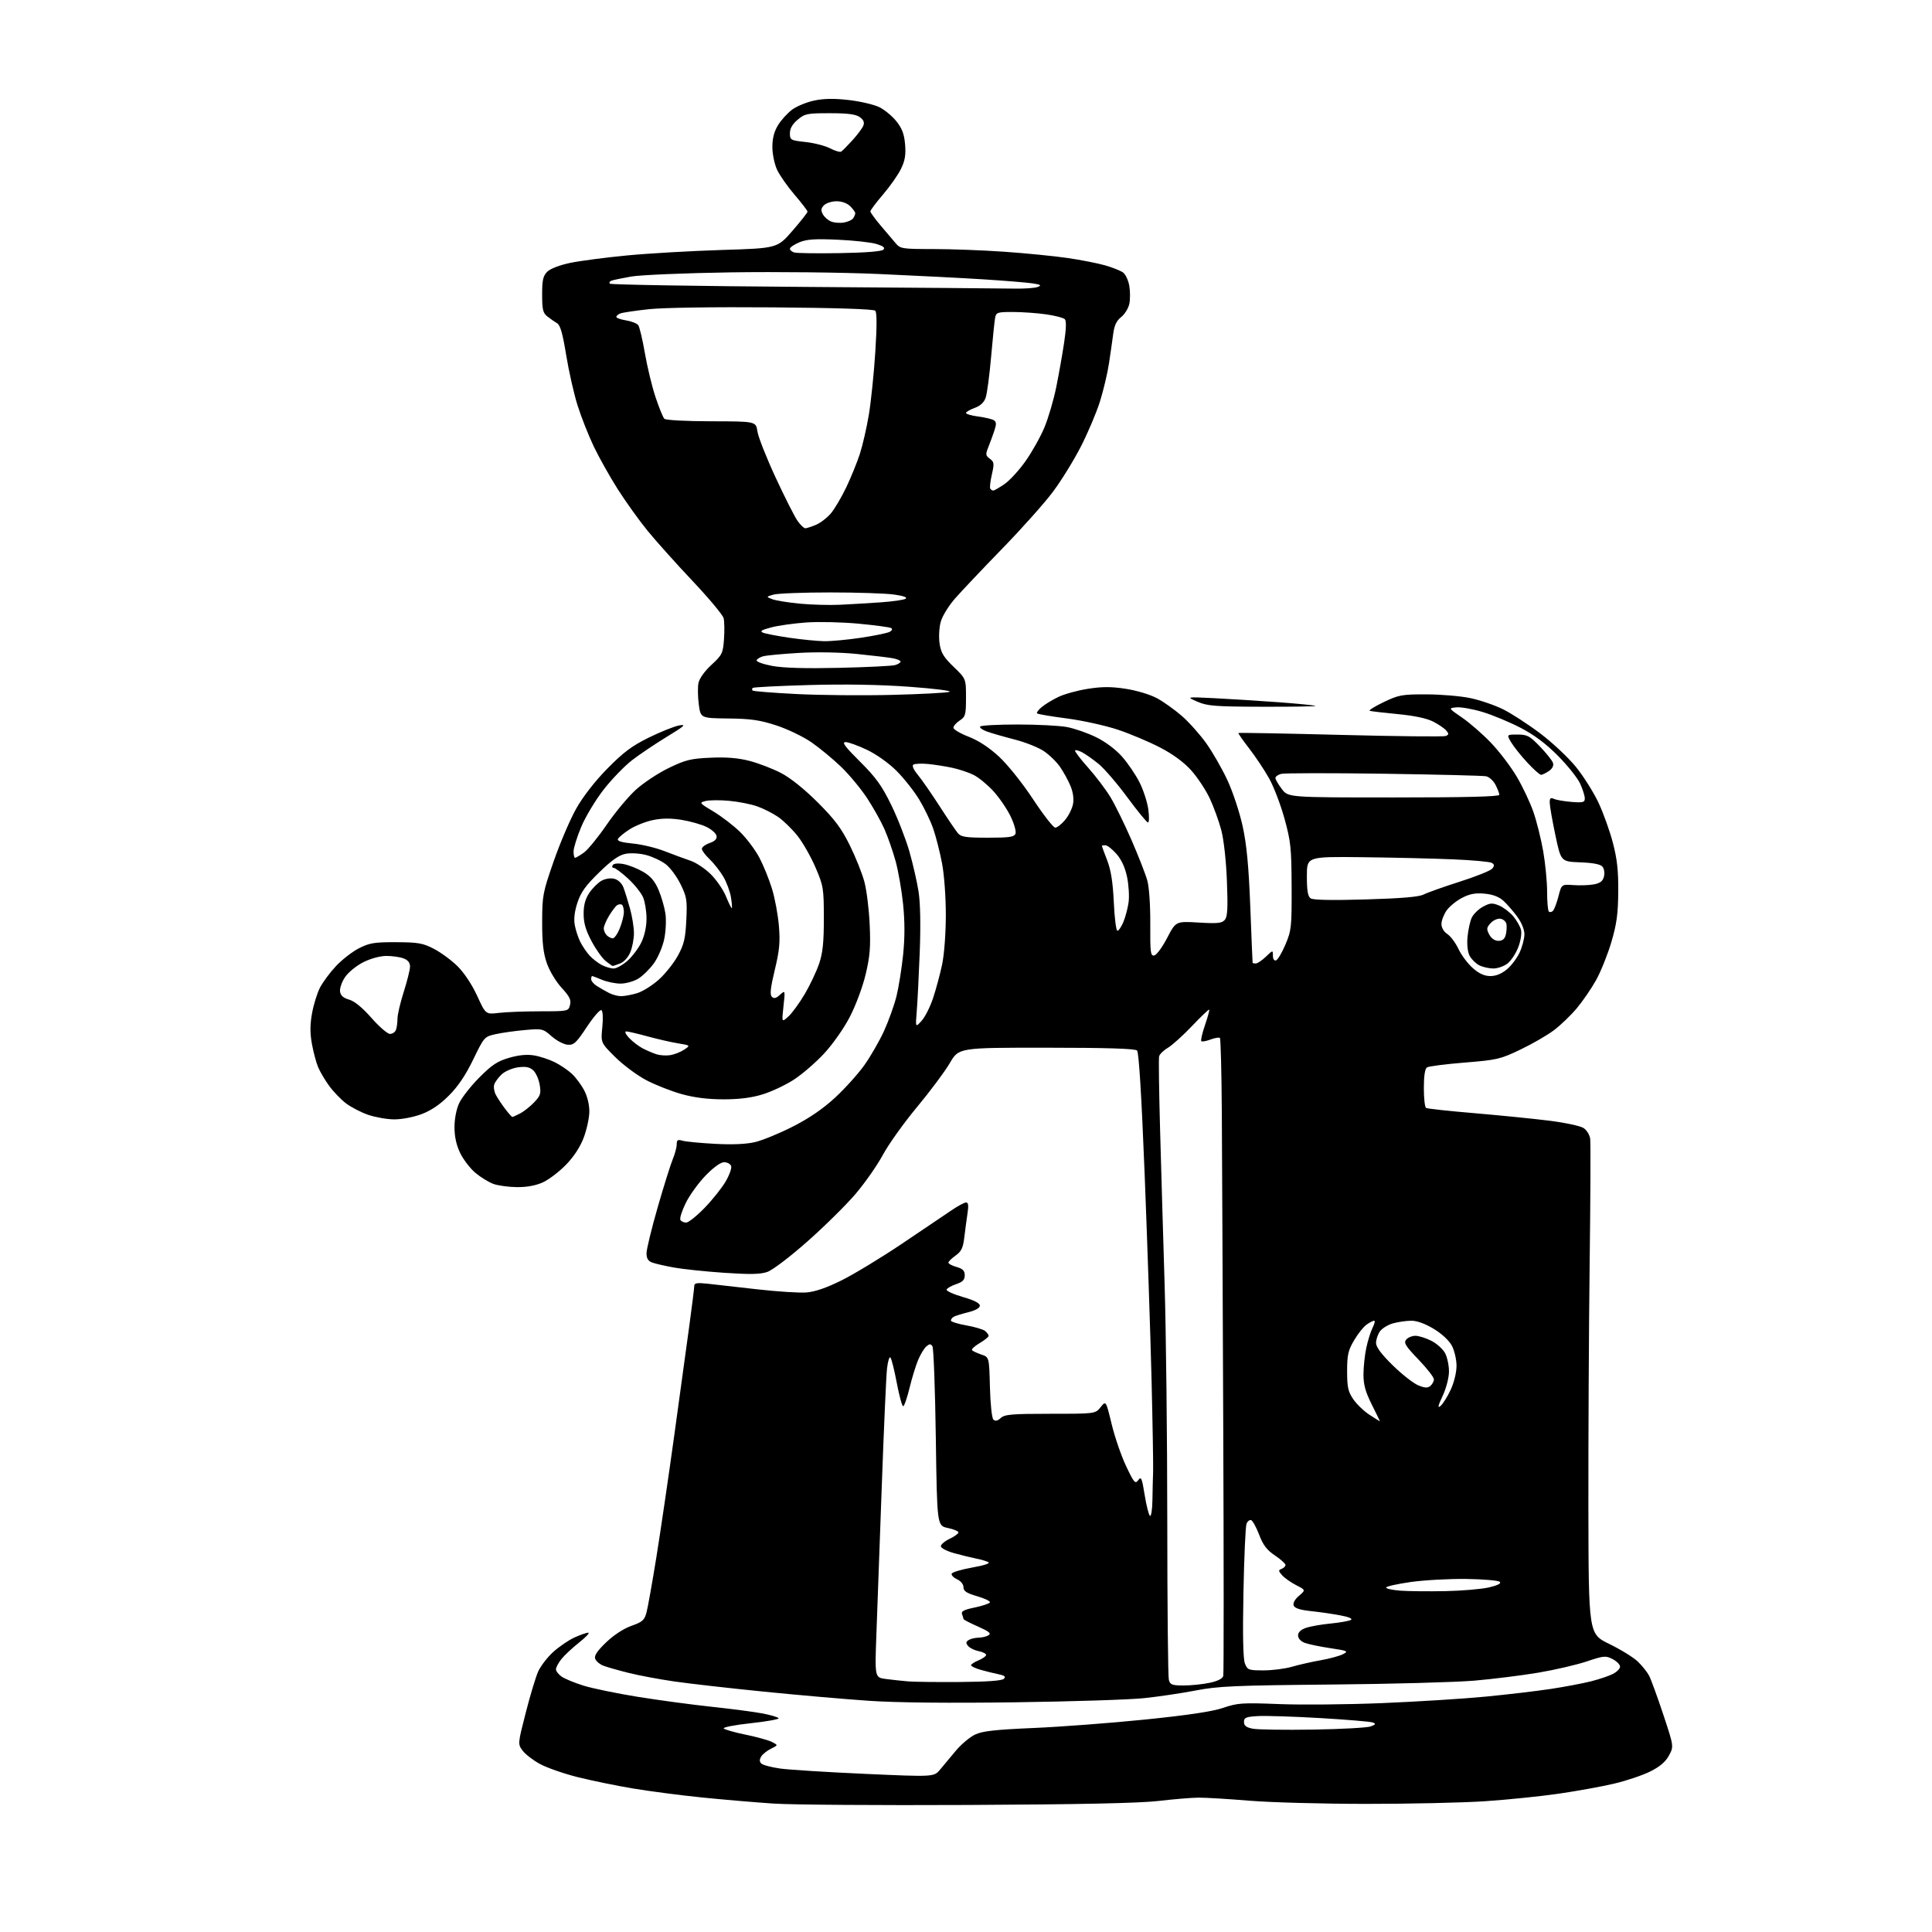 <?xml version="1.0" encoding="UTF-8" standalone="no"?>
<svg 
  version="1.1" 
  xmlns="http://www.w3.org/2000/svg" 
  xmlns:xlink="http://www.w3.org/1999/xlink" 
  xmlns:svg="http://www.w3.org/2000/svg"
  xmlns:rdf="http://www.w3.org/1999/02/22-rdf-syntax-ns#"
  xmlns:cc="http://creativecommons.org/ns#"
  xmlns:dc="http://purl.org/dc/elements/1.1/"
  viewBox="0 0 768 768"
  width="768"
  height="768"
>
<style>svg {background-color: white; }</style>"
<path stroke="none" fill="black" fill-rule="evenodd" d="M385.00,717.50C349.52,717.68 314.65,717.43 307.50,716.95C300.35,716.48 287.52,715.38 279.00,714.52C270.48,713.65 258.10,712.04 251.50,710.93C244.90,709.82 235.03,707.79 229.56,706.42C224.09,705.05 217.38,702.70 214.64,701.21C211.90,699.72 208.79,697.32 207.73,695.88C205.82,693.28 205.82,693.22 208.98,680.88C210.72,674.07 212.94,666.70 213.91,664.50C214.89,662.30 217.60,658.77 219.95,656.65C222.30,654.53 226.09,651.96 228.36,650.92C230.64,649.89 233.10,649.03 233.84,649.02C234.58,649.01 232.95,650.76 230.23,652.91C227.51,655.06 224.32,658.05 223.14,659.54C221.96,661.04 221.00,662.86 221.00,663.58C221.00,664.30 222.01,665.60 223.25,666.47C224.49,667.35 228.43,668.97 232.00,670.08C235.57,671.18 245.25,673.18 253.50,674.51C261.75,675.84 275.02,677.63 283.00,678.48C290.98,679.33 300.10,680.54 303.27,681.15C306.45,681.77 309.26,682.61 309.51,683.02C309.76,683.43 304.77,684.32 298.41,685.01C292.06,685.69 287.24,686.64 287.70,687.10C288.17,687.57 292.14,688.69 296.53,689.59C300.91,690.49 305.59,691.79 306.92,692.48C309.33,693.73 309.33,693.73 306.51,695.12C304.96,695.88 303.20,697.28 302.61,698.22C301.85,699.45 301.86,700.26 302.63,701.03C303.22,701.62 306.59,702.52 310.11,703.02C313.62,703.51 328.83,704.47 343.90,705.14C371.29,706.36 371.29,706.36 373.71,703.43C375.04,701.82 377.87,698.43 379.99,695.90C382.12,693.37 385.54,690.50 387.60,689.52C390.54,688.12 395.52,687.57 410.92,686.90C421.69,686.44 441.64,684.93 455.26,683.54C472.32,681.80 481.96,680.35 486.26,678.89C491.98,676.94 493.83,676.82 508.50,677.40C517.30,677.75 535.75,677.58 549.50,677.01C563.25,676.44 581.70,675.29 590.50,674.44C599.30,673.59 611.00,672.21 616.50,671.37C622.00,670.54 629.18,669.17 632.46,668.35C635.73,667.52 639.67,666.19 641.21,665.39C642.74,664.60 644.00,663.30 644.00,662.50C644.00,661.70 642.67,660.36 641.04,659.52C638.29,658.10 637.56,658.16 630.78,660.44C626.77,661.78 618.09,663.80 611.50,664.91C604.90,666.02 593.42,667.45 586.00,668.09C578.58,668.72 552.92,669.42 529.00,669.63C490.98,669.98 484.22,670.27 475.33,671.99C469.74,673.07 460.52,674.44 454.83,675.04C449.15,675.64 426.05,676.39 403.50,676.69C377.15,677.05 356.42,676.84 345.50,676.10C336.15,675.47 317.25,673.82 303.50,672.44C289.75,671.06 273.77,669.24 268.00,668.40C262.23,667.57 254.12,666.05 250.00,665.03C245.88,664.00 241.32,662.71 239.89,662.16C238.45,661.61 236.97,660.37 236.61,659.42C236.13,658.17 237.32,656.36 240.90,652.91C243.93,649.99 247.83,647.43 250.95,646.32C255.37,644.76 256.18,644.04 256.99,641.01C257.51,639.08 259.28,629.17 260.92,619.00C262.56,608.83 265.76,587.00 268.04,570.50C270.31,554.00 273.03,534.20 274.08,526.50C275.13,518.80 275.99,511.87 275.99,511.11C276.00,510.03 277.16,509.85 281.25,510.29C284.14,510.61 293.02,511.61 301.00,512.52C308.98,513.43 317.80,513.99 320.60,513.77C324.04,513.49 328.62,511.91 334.60,508.93C339.50,506.49 350.25,499.97 358.50,494.43C366.75,488.89 375.59,482.93 378.15,481.18C380.70,479.43 383.35,478.00 384.03,478.00C384.92,478.00 385.08,479.19 384.61,482.25C384.26,484.59 383.68,488.88 383.34,491.78C382.83,496.08 382.18,497.45 379.86,499.10C378.29,500.22 377.00,501.49 377.00,501.92C377.00,502.36 378.46,503.13 380.25,503.64C382.74,504.36 383.50,505.13 383.50,506.95C383.50,508.76 382.69,509.59 380.06,510.48C378.17,511.12 376.47,512.08 376.29,512.63C376.11,513.17 379.01,514.49 382.73,515.57C387.20,516.85 389.50,518.02 389.50,519.01C389.50,519.95 387.78,520.92 384.80,521.66C382.21,522.30 379.63,523.11 379.05,523.47C378.47,523.83 378.00,524.49 378.00,524.95C378.00,525.41 380.75,526.27 384.11,526.86C387.47,527.45 390.85,528.46 391.61,529.09C392.37,529.73 393.00,530.60 393.00,531.02C393.00,531.45 391.37,532.77 389.37,533.94C387.38,535.12 386.05,536.38 386.42,536.76C386.79,537.13 388.47,537.90 390.15,538.47C393.21,539.50 393.21,539.50 393.51,551.35C393.68,558.05 394.27,563.67 394.88,564.28C395.64,565.04 396.49,564.87 397.81,563.68C399.39,562.24 402.21,562.00 417.54,562.00C435.42,562.00 435.42,562.00 437.53,559.36C439.63,556.73 439.63,556.73 441.90,566.11C443.15,571.28 445.74,578.80 447.66,582.84C450.80,589.46 451.28,590.00 452.47,588.38C453.63,586.79 453.94,587.51 455.03,594.31C455.72,598.57 456.67,602.30 457.14,602.59C457.61,602.88 458.05,600.05 458.11,596.31C458.16,592.56 458.29,587.48 458.38,585.00C458.47,582.52 458.19,565.88 457.75,548.00C457.30,530.12 456.08,493.72 455.03,467.10C453.78,435.57 452.72,418.32 452.00,417.60C451.24,416.84 440.11,416.49 416.02,416.48C381.14,416.46 381.14,416.46 377.57,422.58C375.60,425.95 369.73,433.82 364.53,440.07C359.32,446.33 353.23,454.86 350.98,459.03C348.74,463.20 343.84,470.21 340.11,474.59C336.37,478.98 327.77,487.47 321.00,493.46C314.05,499.61 307.10,504.89 305.02,505.61C302.22,506.57 298.14,506.65 287.92,505.96C280.54,505.46 271.57,504.52 268.00,503.88C264.43,503.24 260.49,502.34 259.25,501.88C257.64,501.29 257.00,500.24 257.00,498.20C257.00,496.63 259.00,488.40 261.44,479.92C263.88,471.44 266.58,462.83 267.44,460.78C268.30,458.74 269.00,456.10 269.00,454.92C269.00,453.15 269.41,452.89 271.25,453.44C272.49,453.81 278.27,454.37 284.10,454.69C291.09,455.07 296.55,454.84 300.10,454.01C303.07,453.32 309.87,450.53 315.20,447.81C321.75,444.47 327.21,440.73 332.00,436.29C335.90,432.68 341.11,426.90 343.57,423.45C346.03,420.00 349.56,413.88 351.41,409.84C353.25,405.80 355.48,399.57 356.37,396.00C357.25,392.43 358.43,385.02 359.00,379.55C359.70,372.72 359.70,366.42 359.00,359.47C358.43,353.90 357.08,346.14 355.99,342.22C354.91,338.31 352.92,332.62 351.58,329.59C350.24,326.55 347.14,321.01 344.69,317.28C342.24,313.55 337.60,307.96 334.37,304.84C331.14,301.73 325.83,297.34 322.56,295.08C319.29,292.82 312.99,289.79 308.56,288.35C302.02,286.22 298.42,285.70 289.50,285.61C278.50,285.48 278.50,285.48 277.78,279.99C277.38,276.97 277.32,273.15 277.65,271.50C278.01,269.71 280.09,266.80 282.81,264.29C287.08,260.35 287.39,259.70 287.80,254.08C288.04,250.78 287.97,247.02 287.65,245.73C287.33,244.45 281.75,237.77 275.25,230.89C268.76,224.02 260.72,215.04 257.38,210.94C254.05,206.85 248.74,199.45 245.59,194.50C242.45,189.55 238.15,181.90 236.04,177.50C233.94,173.10 231.03,165.73 229.58,161.12C228.13,156.51 226.10,147.51 225.06,141.13C223.69,132.64 222.72,129.24 221.47,128.51C220.53,127.95 218.81,126.75 217.64,125.84C215.83,124.43 215.51,123.13 215.51,117.12C215.50,111.35 215.87,109.69 217.54,108.02C218.75,106.80 222.43,105.39 226.67,104.50C230.57,103.69 240.73,102.36 249.26,101.54C257.79,100.72 274.71,99.75 286.87,99.37C308.98,98.69 308.98,98.69 314.99,91.77C318.30,87.97 321.00,84.53 321.00,84.14C321.00,83.74 318.70,80.73 315.89,77.46C313.08,74.18 309.94,69.70 308.91,67.50C307.88,65.30 307.04,61.25 307.03,58.50C307.02,55.06 307.71,52.34 309.26,49.79C310.49,47.75 313.03,44.96 314.89,43.58C316.75,42.21 320.74,40.57 323.75,39.95C327.59,39.15 331.69,39.10 337.52,39.78C342.08,40.31 347.51,41.59 349.59,42.62C351.67,43.66 354.71,46.18 356.35,48.24C358.60,51.06 359.44,53.31 359.79,57.43C360.13,61.61 359.75,63.88 358.13,67.19C356.97,69.56 353.76,74.12 351.01,77.33C348.25,80.54 346.00,83.55 346.00,84.02C346.00,84.49 347.85,87.04 350.10,89.69C352.36,92.34 355.05,95.51 356.09,96.75C357.88,98.87 358.73,99.00 370.97,99.00C378.12,99.00 390.83,99.48 399.23,100.07C407.63,100.65 418.89,101.77 424.26,102.54C429.63,103.32 436.42,104.65 439.36,105.50C442.29,106.35 445.48,107.63 446.44,108.33C447.41,109.04 448.52,111.39 448.90,113.56C449.29,115.73 449.30,118.97 448.93,120.76C448.56,122.55 447.09,124.92 445.68,126.04C443.82,127.50 442.95,129.35 442.51,132.78C442.17,135.37 441.42,140.65 440.83,144.50C440.25,148.35 438.65,155.10 437.28,159.50C435.91,163.90 432.50,171.97 429.70,177.44C426.91,182.91 421.91,191.01 418.60,195.44C415.30,199.87 406.25,210.03 398.49,218.00C390.74,225.97 382.29,234.90 379.71,237.84C377.05,240.88 374.55,244.95 373.93,247.27C373.32,249.53 373.13,253.37 373.50,255.85C374.05,259.50 375.11,261.25 379.09,265.08C384.00,269.82 384.00,269.82 384.00,277.29C384.00,284.16 383.80,284.90 381.50,286.41C380.12,287.31 379.00,288.60 379.00,289.28C379.00,289.96 381.72,291.57 385.05,292.86C389.01,294.39 393.19,297.14 397.14,300.79C400.58,303.98 406.40,311.25 410.65,317.69C414.75,323.91 418.72,329.00 419.47,329.00C420.21,329.00 421.97,327.64 423.37,325.97C424.77,324.30 426.20,321.45 426.54,319.63C426.93,317.54 426.56,314.88 425.53,312.41C424.64,310.26 422.77,306.85 421.37,304.83C419.98,302.81 417.04,299.97 414.85,298.52C412.66,297.07 407.42,295.00 403.21,293.93C399.00,292.85 394.10,291.44 392.33,290.80C390.56,290.16 389.33,289.27 389.61,288.82C389.89,288.37 396.56,288.00 404.42,288.00C412.29,288.00 421.15,288.45 424.11,289.01C427.08,289.56 432.29,291.37 435.70,293.04C439.46,294.88 443.53,297.93 446.05,300.79C448.34,303.38 451.46,307.98 452.98,311.00C454.51,314.02 456.08,318.86 456.47,321.75C456.87,324.64 456.81,326.98 456.34,326.96C455.88,326.95 452.18,322.43 448.12,316.93C444.06,311.42 438.89,305.42 436.62,303.59C434.35,301.76 431.45,299.72 430.16,299.05C428.88,298.38 427.61,298.05 427.35,298.31C427.09,298.57 429.39,301.60 432.45,305.04C435.52,308.47 439.56,313.81 441.43,316.89C443.30,319.98 447.07,327.68 449.82,334.00C452.56,340.32 455.38,347.52 456.07,350.00C456.80,352.63 457.30,359.82 457.25,367.31C457.19,378.72 457.36,380.08 458.84,379.81C459.75,379.64 462.06,376.50 463.96,372.84C467.42,366.19 467.42,366.19 476.48,366.73C484.09,367.18 485.75,367.00 486.90,365.63C487.96,364.35 488.14,360.98 487.72,350.24C487.41,342.20 486.48,333.80 485.48,330.00C484.54,326.43 482.47,320.74 480.89,317.36C479.30,313.98 475.98,308.97 473.52,306.23C470.61,302.99 466.27,299.80 461.18,297.16C456.87,294.91 449.32,291.73 444.41,290.08C439.49,288.44 430.37,286.42 424.13,285.60C417.89,284.79 412.54,283.88 412.25,283.58C411.96,283.29 412.79,282.15 414.11,281.06C415.42,279.96 418.42,278.14 420.78,277.02C423.13,275.89 428.42,274.44 432.53,273.80C438.24,272.92 441.80,272.92 447.63,273.83C451.96,274.50 457.30,276.13 459.99,277.59C462.60,279.01 467.05,282.20 469.88,284.67C472.71,287.15 477.05,292.02 479.53,295.50C482.01,298.97 485.79,305.57 487.93,310.16C490.07,314.76 492.79,322.99 493.99,328.50C495.58,335.87 496.38,344.28 497.01,360.50C497.47,372.60 497.89,382.61 497.93,382.75C497.97,382.89 498.54,383.00 499.20,383.00C499.85,383.00 501.65,381.79 503.20,380.31C505.99,377.64 506.00,377.63 506.00,379.90C506.00,381.26 506.50,382.00 507.25,381.76C507.94,381.53 509.62,378.68 511.00,375.43C513.35,369.86 513.50,368.46 513.44,352.50C513.38,337.17 513.11,334.52 510.63,325.50C509.12,320.00 506.36,312.78 504.51,309.45C502.65,306.13 499.08,300.77 496.57,297.53C494.06,294.30 492.14,291.53 492.29,291.38C492.45,291.22 510.70,291.56 532.84,292.13C554.99,292.70 573.81,292.90 574.67,292.57C575.96,292.08 576.01,291.71 574.93,290.42C574.22,289.56 571.86,287.95 569.69,286.84C567.15,285.54 562.17,284.49 555.63,283.87C550.06,283.33 545.05,282.75 544.50,282.57C543.95,282.39 546.42,280.84 550.00,279.12C556.02,276.23 557.28,276.00 567.00,276.02C572.77,276.03 580.65,276.70 584.50,277.51C588.35,278.32 594.20,280.32 597.50,281.96C600.80,283.59 607.45,287.91 612.28,291.55C617.11,295.20 623.50,301.20 626.49,304.90C629.47,308.59 633.49,314.97 635.42,319.06C637.34,323.15 639.92,330.32 641.14,335.00C642.84,341.48 643.35,346.12 643.28,354.50C643.21,363.30 642.66,367.30 640.54,374.50C639.07,379.45 636.34,386.26 634.46,389.63C632.58,393.00 629.12,398.04 626.77,400.83C624.42,403.63 620.36,407.53 617.75,409.50C615.14,411.48 609.16,414.94 604.46,417.19C596.42,421.05 595.12,421.35 582.21,422.39C574.67,423.00 567.94,423.86 567.25,424.31C566.44,424.84 566.00,427.69 566.00,432.50C566.00,436.56 566.39,440.13 566.88,440.42C567.36,440.72 576.02,441.66 586.13,442.51C596.23,443.37 609.62,444.71 615.87,445.49C622.12,446.28 628.25,447.59 629.50,448.41C630.74,449.22 631.92,451.15 632.13,452.69C632.33,454.24 632.24,476.65 631.91,502.50C631.59,528.35 631.37,572.00 631.41,599.50C631.50,649.50 631.50,649.50 639.72,653.50C644.24,655.70 649.34,658.85 651.06,660.50C652.77,662.15 654.80,664.68 655.55,666.13C656.31,667.58 658.83,674.50 661.16,681.50C665.39,694.24 665.39,694.24 663.44,697.84C662.09,700.35 659.84,702.27 656.00,704.19C652.98,705.70 646.51,707.88 641.62,709.03C636.74,710.18 626.81,711.98 619.55,713.03C612.29,714.08 599.18,715.42 590.42,716.01C581.66,716.60 560.41,717.08 543.19,717.07C525.97,717.07 505.05,716.50 496.69,715.81C488.34,715.12 479.25,714.57 476.50,714.59C473.75,714.60 466.55,715.20 460.50,715.91C452.93,716.79 429.38,717.29 385.00,717.50zM522.00,687.54C533.27,687.36 543.58,686.79 544.91,686.27C546.89,685.51 547.03,685.22 545.69,684.71C544.79,684.37 535.38,683.58 524.78,682.96C514.17,682.34 503.02,681.99 500.00,682.17C495.28,682.45 494.50,682.78 494.50,684.50C494.50,685.99 495.40,686.68 498.00,687.19C499.93,687.56 510.73,687.72 522.00,687.54zM470.57,670.00C473.50,670.00 478.15,669.52 480.89,668.93C484.15,668.23 486.01,667.28 486.27,666.18C486.48,665.26 486.48,620.85 486.26,567.50C486.05,514.15 485.79,457.60 485.69,441.83C485.58,426.06 485.25,412.91 484.93,412.60C484.62,412.29 482.95,412.57 481.22,413.22C479.49,413.88 477.83,414.17 477.54,413.87C477.24,413.57 477.90,410.71 479.00,407.50C480.10,404.29 480.86,401.52 480.68,401.34C480.50,401.16 477.43,404.09 473.86,407.84C470.29,411.60 465.97,415.50 464.26,416.51C462.54,417.52 460.97,419.06 460.76,419.92C460.55,420.79 460.73,433.88 461.15,449.00C461.56,464.12 462.38,491.80 462.95,510.50C463.52,529.20 464.00,571.73 464.01,605.00C464.02,638.27 464.30,666.51 464.63,667.75C465.16,669.73 465.88,670.00 470.57,670.00zM381.70,668.62C392.41,668.54 398.29,668.11 399.05,667.35C399.91,666.49 399.37,666.03 396.85,665.52C395.01,665.14 391.81,664.35 389.75,663.76C387.69,663.17 386.00,662.36 386.00,661.96C386.00,661.57 387.35,660.68 389.00,660.00C390.65,659.32 392.00,658.35 392.00,657.85C392.00,657.36 390.66,656.68 389.02,656.35C387.38,656.03 385.50,655.10 384.84,654.30C383.88,653.15 383.93,652.66 385.06,651.94C385.85,651.44 387.62,651.02 389.00,651.00C390.38,650.98 392.17,650.55 392.98,650.03C394.12,649.31 393.14,648.51 388.73,646.56C385.58,645.17 383.00,643.83 383.00,643.59C383.00,643.36 382.74,642.49 382.43,641.67C381.99,640.52 383.15,639.90 387.41,639.02C390.46,638.38 393.20,637.48 393.50,637.01C393.79,636.54 391.54,635.43 388.51,634.55C384.21,633.30 383.00,632.51 383.00,630.95C383.00,629.79 381.95,628.48 380.47,627.81C379.08,627.17 378.11,626.17 378.30,625.58C378.50,624.98 382.18,623.88 386.47,623.12C391.20,622.29 393.74,621.44 392.90,620.99C392.13,620.57 389.93,619.92 388.00,619.55C386.07,619.17 382.14,618.21 379.25,617.40C376.36,616.60 374.00,615.37 374.00,614.66C374.00,613.95 375.57,612.62 377.50,611.70C379.43,610.78 381.00,609.64 381.00,609.16C381.00,608.68 379.09,607.88 376.75,607.39C372.50,606.49 372.50,606.49 372.00,571.50C371.73,552.25 371.12,535.92 370.66,535.20C369.98,534.14 369.54,534.14 368.27,535.19C367.42,535.89 365.96,538.28 365.02,540.49C364.08,542.69 362.52,547.76 361.55,551.75C360.58,555.74 359.44,559.00 359.02,559.00C358.59,559.00 357.46,554.84 356.49,549.75C355.53,544.66 354.39,540.11 353.96,539.64C353.52,539.16 352.91,541.19 352.59,544.14C352.27,547.09 351.33,568.17 350.51,591.00C349.69,613.83 348.73,640.23 348.38,649.67C347.74,666.84 347.74,666.84 352.12,667.42C354.53,667.74 358.52,668.17 361.00,668.38C363.48,668.58 372.79,668.69 381.70,668.62zM502.29,664.00C505.78,664.00 510.86,663.35 513.57,662.56C516.28,661.77 521.41,660.61 524.97,659.98C528.53,659.35 532.54,658.26 533.87,657.56C536.12,656.38 535.75,656.21 528.78,655.17C524.65,654.55 520.08,653.60 518.63,653.05C517.05,652.45 516.00,651.28 516.00,650.12C516.00,648.87 517.08,647.82 519.10,647.12C520.80,646.52 525.19,645.74 528.85,645.39C532.51,645.03 536.14,644.39 536.93,643.98C537.86,643.49 536.44,642.84 532.93,642.16C529.94,641.58 524.65,640.81 521.18,640.45C516.84,639.99 514.67,639.30 514.26,638.24C513.89,637.28 514.69,635.80 516.35,634.37C519.04,632.06 519.04,632.06 515.27,630.14C513.20,629.08 510.69,627.32 509.71,626.23C508.14,624.49 508.10,624.17 509.46,623.65C510.31,623.33 511.00,622.63 511.00,622.10C511.00,621.57 509.11,619.86 506.80,618.31C503.59,616.16 502.10,614.20 500.53,610.07C499.39,607.09 497.96,604.49 497.35,604.28C496.74,604.08 495.92,604.72 495.51,605.71C495.11,606.69 494.56,618.98 494.29,633.00C493.95,650.06 494.15,659.41 494.87,661.25C495.89,663.85 496.30,664.00 502.29,664.00zM574.50,632.50C581.10,632.37 588.91,631.70 591.85,631.03C595.35,630.22 596.85,629.45 596.21,628.81C595.67,628.27 589.66,627.75 582.86,627.66C576.06,627.57 566.11,628.12 560.75,628.88C555.39,629.64 551.00,630.63 551.00,631.08C551.00,631.53 553.59,632.09 556.75,632.32C559.91,632.55 567.90,632.63 574.50,632.50zM548.53,565.00C548.60,565.00 547.16,562.02 545.33,558.38C542.80,553.35 542.00,550.48 542.00,546.43C542.00,543.50 542.50,538.71 543.12,535.80C543.74,532.88 544.88,529.26 545.65,527.75C546.42,526.24 546.69,525.00 546.25,525.00C545.81,525.00 544.45,525.70 543.24,526.55C542.02,527.40 539.79,530.21 538.27,532.80C535.90,536.81 535.50,538.60 535.50,545.07C535.50,551.47 535.88,553.19 537.96,556.23C539.31,558.21 542.21,560.99 544.41,562.41C546.60,563.84 548.46,565.00 548.53,565.00zM572.64,558.89C573.56,558.12 575.37,555.25 576.65,552.50C578.00,549.61 578.98,545.60 578.99,542.98C579.00,540.50 578.17,536.90 577.16,534.98C576.05,532.89 573.18,530.20 569.95,528.25C566.56,526.20 563.28,525.00 561.04,525.01C559.09,525.01 555.83,525.48 553.78,526.04C551.73,526.61 549.37,528.06 548.53,529.26C547.69,530.46 547.00,532.52 547.00,533.84C547.00,535.47 549.11,538.30 553.61,542.71C557.24,546.28 561.78,549.84 563.69,550.65C566.38,551.77 567.50,551.83 568.59,550.93C569.36,550.28 570.00,549.10 570.00,548.29C570.00,547.49 567.24,543.95 563.86,540.43C558.68,535.04 557.92,533.80 558.98,532.52C559.68,531.68 561.33,531.00 562.66,531.00C563.99,531.00 566.85,531.90 569.02,533.01C571.19,534.12 573.64,536.34 574.48,537.96C575.32,539.58 576.00,542.84 575.99,545.20C575.98,547.67 574.91,551.79 573.47,554.89C571.58,558.95 571.38,559.93 572.64,558.89zM272.76,486.00C273.66,486.00 276.94,483.39 280.04,480.20C283.14,477.01 286.92,472.28 288.44,469.69C289.96,467.10 290.95,464.31 290.63,463.49C290.32,462.67 289.06,462.00 287.84,462.00C286.46,462.00 283.65,464.03 280.48,467.30C277.65,470.22 274.10,475.15 272.58,478.25C271.06,481.35 270.11,484.37 270.47,484.95C270.83,485.53 271.86,486.00 272.76,486.00zM205.50,471.90C202.20,471.87 197.99,471.30 196.14,470.63C194.29,469.96 191.07,467.98 188.99,466.24C186.91,464.49 184.19,460.95 182.94,458.37C181.41,455.21 180.67,451.86 180.67,448.09C180.67,444.72 181.41,440.91 182.54,438.50C183.57,436.30 187.16,431.72 190.53,428.33C195.50,423.33 197.74,421.84 202.37,420.50C206.21,419.38 209.45,419.07 212.29,419.54C214.60,419.92 218.30,421.14 220.50,422.23C222.70,423.32 225.78,425.41 227.34,426.86C228.90,428.31 231.12,431.30 232.26,433.50C233.52,435.92 234.31,439.27 234.27,442.00C234.23,444.48 233.22,449.09 232.02,452.26C230.62,455.97 228.10,459.81 224.95,463.05C222.26,465.81 218.14,468.94 215.78,470.01C212.99,471.28 209.41,471.94 205.50,471.90zM156.71,444.97C153.85,444.95 149.17,444.13 146.33,443.15C143.49,442.17 139.52,440.11 137.51,438.58C135.51,437.05 132.51,433.93 130.85,431.65C129.19,429.37 127.21,426.02 126.46,424.22C125.70,422.42 124.59,418.25 123.99,414.97C123.21,410.63 123.22,407.31 124.04,402.80C124.65,399.40 126.06,394.83 127.17,392.66C128.28,390.49 131.14,386.62 133.54,384.06C135.93,381.50 140.05,378.30 142.70,376.95C146.87,374.82 148.80,374.51 157.50,374.54C166.29,374.58 168.11,374.90 172.55,377.21C175.32,378.65 179.55,381.78 181.95,384.16C184.54,386.74 187.69,391.50 189.69,395.88C193.07,403.27 193.07,403.27 198.29,402.64C201.15,402.30 208.55,402.01 214.73,402.01C225.89,402.00 225.97,401.98 226.59,399.48C227.10,397.47 226.43,396.11 223.25,392.66C221.03,390.25 218.44,385.95 217.39,382.92C215.97,378.86 215.50,374.73 215.52,366.50C215.53,356.04 215.76,354.85 220.12,342.31C222.64,335.06 226.68,325.63 229.10,321.36C231.83,316.54 236.54,310.49 241.50,305.46C247.86,299.00 251.24,296.48 258.00,293.16C262.68,290.87 268.07,288.71 270.00,288.37C272.94,287.85 272.16,288.57 265.10,292.87C260.48,295.69 254.24,299.88 251.24,302.20C248.24,304.52 243.16,309.77 239.95,313.89C236.75,318.00 232.75,324.64 231.06,328.66C229.38,332.67 228.00,337.09 228.00,338.48C228.00,339.86 228.27,341.00 228.60,341.00C228.92,341.00 230.49,340.07 232.08,338.94C233.67,337.81 237.72,332.86 241.09,327.94C244.46,323.03 249.68,316.75 252.69,314.00C255.70,311.25 261.62,307.33 265.83,305.29C272.55,302.05 274.62,301.54 282.50,301.20C288.82,300.92 293.43,301.30 298.00,302.48C301.57,303.41 307.20,305.58 310.50,307.30C314.22,309.23 319.75,313.67 325.05,318.96C331.84,325.74 334.46,329.25 337.80,336.00C340.11,340.68 342.72,347.20 343.60,350.50C344.49,353.80 345.44,361.45 345.71,367.50C346.12,376.48 345.83,380.13 344.10,387.36C342.91,392.36 340.15,399.74 337.78,404.30C335.41,408.87 330.96,415.18 327.54,418.85C324.22,422.42 318.83,427.07 315.57,429.18C312.31,431.30 306.75,433.92 303.22,435.01C298.79,436.38 293.94,437.00 287.62,437.00C281.43,437.00 276.04,436.33 271.00,434.93C266.89,433.79 260.56,431.30 256.92,429.39C253.28,427.48 247.72,423.34 244.56,420.21C238.81,414.50 238.81,414.50 239.43,408.32C239.79,404.69 239.64,401.90 239.07,401.54C238.53,401.21 235.93,404.22 233.28,408.22C229.08,414.57 228.11,415.48 225.68,415.30C224.14,415.20 221.28,413.69 219.31,411.97C215.82,408.90 215.56,408.84 208.62,409.46C204.70,409.81 199.47,410.54 197.00,411.10C192.56,412.09 192.44,412.23 188.11,421.17C185.11,427.38 182.07,431.89 178.44,435.51C174.87,439.09 171.35,441.48 167.54,442.90C164.39,444.08 159.64,444.99 156.71,444.97zM203.67,444.00C203.91,444.00 205.31,443.37 206.80,442.59C208.28,441.81 210.78,439.83 212.35,438.18C214.86,435.54 215.12,434.69 214.53,431.18C214.16,428.98 213.00,426.40 211.95,425.45C210.53,424.17 208.99,423.87 205.92,424.28C203.66,424.59 200.73,425.84 199.42,427.08C198.11,428.31 196.78,430.13 196.46,431.12C196.15,432.11 196.43,433.95 197.10,435.21C197.77,436.47 199.42,438.96 200.77,440.75C202.13,442.54 203.43,444.00 203.67,444.00zM266.45,419.44C268.07,419.18 270.54,418.20 271.95,417.27C274.50,415.56 274.50,415.56 269.50,414.74C266.75,414.29 261.28,413.04 257.34,411.96C253.40,410.88 249.61,410.00 248.91,410.00C248.20,410.00 248.70,411.12 250.08,412.60C251.41,414.02 253.85,415.89 255.49,416.75C257.14,417.60 259.61,418.66 260.99,419.10C262.37,419.54 264.83,419.69 266.45,419.44zM155.02,411.00C155.99,411.00 157.06,410.29 157.39,409.42C157.73,408.55 158.00,406.54 158.00,404.96C158.00,403.37 159.12,398.57 160.49,394.29C161.86,390.00 162.98,385.48 162.99,384.23C163.00,382.70 162.16,381.63 160.43,380.98C159.02,380.44 155.96,380.00 153.63,380.00C151.11,380.00 147.39,381.01 144.45,382.48C141.72,383.85 138.45,386.51 137.17,388.41C135.89,390.30 134.99,392.88 135.17,394.14C135.40,395.75 136.48,396.71 138.81,397.38C140.95,397.99 144.07,400.56 147.68,404.66C150.74,408.15 154.04,411.00 155.02,411.00zM366.34,405.81C367.69,404.34 369.74,400.28 370.90,396.80C372.06,393.32 373.67,387.33 374.49,383.49C375.34,379.47 375.97,371.14 375.98,363.86C375.99,356.66 375.35,347.78 374.48,343.21C373.64,338.80 372.08,332.65 371.01,329.53C369.94,326.41 367.40,321.13 365.38,317.80C363.35,314.47 359.32,309.36 356.41,306.45C353.33,303.37 348.42,299.87 344.66,298.08C341.12,296.39 337.28,295.00 336.14,295.00C334.53,295.00 335.82,296.74 341.86,302.75C348.20,309.06 350.51,312.27 354.29,320.00C356.84,325.23 360.07,333.52 361.48,338.42C362.89,343.33 364.53,350.53 365.14,354.42C365.85,358.92 366.02,367.70 365.61,378.50C365.25,387.85 364.72,398.43 364.42,402.00C363.89,408.50 363.89,408.50 366.34,405.81zM313.46,404.00C314.96,402.62 317.90,398.57 319.99,395.00C322.08,391.43 324.62,386.02 325.64,383.00C327.06,378.80 327.50,374.56 327.49,365.00C327.48,353.07 327.32,352.15 324.16,344.78C322.33,340.53 319.10,334.87 316.97,332.20C314.84,329.53 311.39,326.17 309.30,324.73C307.21,323.30 303.48,321.41 301.00,320.54C298.52,319.66 293.51,318.67 289.86,318.34C286.21,318.00 281.99,318.04 280.50,318.41C277.85,319.08 277.93,319.19 283.64,322.61C286.86,324.54 291.61,328.19 294.20,330.72C296.78,333.25 300.22,337.83 301.85,340.91C303.47,343.98 305.74,349.56 306.88,353.29C308.03,357.03 309.26,363.66 309.62,368.04C310.17,374.53 309.86,377.76 307.99,385.55C306.28,392.65 305.98,395.38 306.82,396.22C307.66,397.06 308.49,396.87 310.05,395.45C312.15,393.55 312.15,393.55 311.44,400.03C310.73,406.50 310.73,406.50 313.46,404.00zM246.88,395.99C248.20,396.00 251.05,395.47 253.24,394.81C255.42,394.16 259.31,391.73 261.89,389.41C264.47,387.09 267.89,382.79 269.49,379.85C271.92,375.39 272.47,373.04 272.82,365.76C273.21,357.82 273.00,356.51 270.54,351.50C269.06,348.47 266.41,344.89 264.65,343.55C262.90,342.21 259.43,340.57 256.94,339.91C254.39,339.22 250.82,339.00 248.75,339.39C246.06,339.89 243.23,341.88 238.18,346.79C232.81,352.02 230.91,354.67 229.54,358.81C228.38,362.35 228.03,365.34 228.49,367.77C228.86,369.79 229.86,372.80 230.70,374.47C231.54,376.13 233.19,378.56 234.37,379.85C235.54,381.13 237.72,382.82 239.20,383.60C240.69,384.37 242.81,385.00 243.92,385.00C245.02,385.00 247.49,383.63 249.40,381.96C251.30,380.28 253.79,376.99 254.93,374.64C256.21,372.00 257.00,368.38 257.00,365.15C257.00,362.28 256.39,358.49 255.65,356.72C254.90,354.95 252.21,351.59 249.67,349.25C247.13,346.91 244.56,345.00 243.96,345.00C243.37,345.00 243.19,344.51 243.56,343.91C243.97,343.24 245.62,343.07 247.86,343.48C249.86,343.85 253.35,345.22 255.61,346.53C258.62,348.28 260.27,350.20 261.77,353.71C262.90,356.34 264.13,360.58 264.51,363.13C264.89,365.71 264.68,370.22 264.04,373.31C263.40,376.37 261.56,380.69 259.91,382.96C258.28,385.22 255.49,387.95 253.72,389.03C251.95,390.11 248.80,390.99 246.72,391.00C244.64,391.00 241.32,390.32 239.35,389.50C237.37,388.68 235.59,388.00 235.38,388.00C235.17,388.00 235.00,388.57 235.00,389.26C235.00,389.95 236.01,391.16 237.25,391.94C238.49,392.72 240.62,393.95 242.00,394.67C243.38,395.40 245.57,395.99 246.88,395.99zM592.46,388.00C594.68,388.00 596.95,387.07 599.07,385.29C600.84,383.80 603.11,380.76 604.12,378.54C605.13,376.32 605.97,373.11 605.98,371.40C605.99,369.54 604.86,366.75 603.14,364.40C601.56,362.26 599.10,359.42 597.67,358.11C595.92,356.50 593.47,355.56 590.21,355.25C586.57,354.90 584.32,355.30 581.26,356.87C579.01,358.02 576.23,360.27 575.08,361.88C573.94,363.49 573.00,365.93 573.00,367.29C573.00,368.79 573.93,370.38 575.36,371.31C576.65,372.16 578.64,374.84 579.78,377.26C580.92,379.68 583.48,383.09 585.46,384.83C587.99,387.06 590.08,388.00 592.46,388.00zM593.62,384.99C591.90,384.98 589.38,384.41 588.02,383.72C586.66,383.03 584.95,381.34 584.22,379.98C583.41,378.46 583.08,375.56 583.36,372.50C583.61,369.75 584.35,366.30 585.02,364.84C585.69,363.38 587.71,361.40 589.51,360.43C592.33,358.90 593.20,358.84 595.91,359.96C597.63,360.68 600.16,362.59 601.52,364.21C602.88,365.83 604.28,368.26 604.62,369.62C604.97,371.02 604.50,374.02 603.54,376.53C602.61,378.98 600.69,381.88 599.29,382.99C597.88,384.10 595.33,384.99 593.62,384.99zM243.57,384.00C243.40,384.00 242.16,383.13 240.81,382.06C239.45,381.00 236.92,377.45 235.17,374.17C232.84,369.79 232.00,366.91 232.00,363.26C232.00,359.75 232.67,357.31 234.27,354.92C235.52,353.07 237.69,350.91 239.09,350.12C240.60,349.28 242.69,348.96 244.19,349.33C245.72,349.72 247.17,351.08 247.81,352.74C248.39,354.26 249.57,358.04 250.43,361.15C251.30,364.26 252.00,368.67 252.00,370.94C252.00,373.21 251.35,376.63 250.55,378.54C249.69,380.58 248.02,382.42 246.48,383.01C245.05,383.55 243.73,384.00 243.57,384.00zM595.65,374.00C597.26,374.00 598.15,373.27 598.57,371.58C598.90,370.25 599.02,368.34 598.83,367.33C598.64,366.32 597.56,365.37 596.43,365.21C595.31,365.04 593.55,365.84 592.53,366.97C590.91,368.76 590.84,369.33 592.01,371.51C592.84,373.06 594.21,374.00 595.65,374.00zM243.59,373.00C244.25,373.00 245.51,371.19 246.39,368.98C247.28,366.77 248.00,363.87 248.00,362.54C248.00,361.21 247.64,359.90 247.20,359.62C246.76,359.35 245.92,359.44 245.33,359.82C244.74,360.19 243.30,362.07 242.13,364.00C240.96,365.93 240.01,368.20 240.00,369.05C240.00,369.90 240.54,371.14 241.20,371.80C241.86,372.46 242.94,373.00 243.59,373.00zM444.19,370.00C444.69,370.00 445.76,368.42 446.57,366.48C447.38,364.54 448.31,361.03 448.63,358.67C448.96,356.31 448.68,351.79 448.03,348.63C447.24,344.84 445.80,341.71 443.81,339.44C442.15,337.55 440.16,336.00 439.40,336.00C438.63,336.00 438.00,336.11 438.00,336.25C438.00,336.39 438.95,338.98 440.12,342.00C441.64,345.94 442.38,350.69 442.76,358.75C443.04,364.94 443.69,370.00 444.19,370.00zM617.32,362.08C617.85,361.55 618.83,358.96 619.51,356.31C620.75,351.50 620.75,351.50 625.47,351.84C628.07,352.03 631.73,351.90 633.59,351.55C636.10,351.08 637.15,350.27 637.60,348.44C637.95,347.07 637.69,345.33 637.02,344.53C636.21,343.55 633.33,342.99 628.16,342.79C620.50,342.50 620.50,342.50 618.29,332.00C617.07,326.23 616.06,320.44 616.04,319.14C616.01,317.26 616.35,316.94 617.75,317.58C618.71,318.01 621.86,318.55 624.75,318.78C629.34,319.13 630.00,318.95 629.98,317.34C629.97,316.33 629.14,313.70 628.13,311.50C627.13,309.30 623.16,304.32 619.31,300.44C614.47,295.56 609.88,292.13 604.41,289.29C600.06,287.03 593.28,284.21 589.34,283.02C585.40,281.83 580.73,281.00 578.95,281.18C575.72,281.50 575.72,281.50 581.24,285.29C584.27,287.37 589.43,291.87 592.70,295.29C595.97,298.70 600.56,304.74 602.90,308.69C605.25,312.65 608.23,318.96 609.54,322.72C610.84,326.47 612.61,333.53 613.45,338.40C614.30,343.28 615.00,350.50 615.00,354.46C615.00,358.43 615.31,361.97 615.68,362.35C616.06,362.73 616.80,362.60 617.32,362.08zM290.88,361.00C291.09,361.00 290.95,359.09 290.58,356.75C290.20,354.41 288.84,350.70 287.54,348.50C286.24,346.30 283.79,343.18 282.09,341.56C280.39,339.95 279.00,338.08 279.00,337.41C279.00,336.74 280.39,335.71 282.08,335.12C284.21,334.38 285.06,333.50 284.83,332.27C284.65,331.30 282.85,329.69 280.83,328.71C278.82,327.72 274.37,326.47 270.95,325.91C266.65,325.22 263.12,325.25 259.50,326.00C256.62,326.60 252.42,328.28 250.16,329.75C247.90,331.21 245.86,332.93 245.61,333.57C245.32,334.34 247.32,334.93 251.56,335.32C255.08,335.65 260.78,337.02 264.23,338.37C267.68,339.71 272.30,341.42 274.50,342.16C276.70,342.90 280.33,345.32 282.56,347.54C284.80,349.76 287.50,353.69 288.56,356.28C289.63,358.87 290.67,360.99 290.88,361.00zM542.90,357.54C557.04,357.13 564.09,356.53 565.90,355.59C567.33,354.85 573.78,352.56 580.22,350.50C586.67,348.45 592.49,346.11 593.16,345.31C594.12,344.16 594.09,343.67 593.03,343.02C592.30,342.56 585.35,341.92 577.60,341.60C569.84,341.27 553.60,340.89 541.50,340.75C519.50,340.50 519.50,340.50 519.50,348.29C519.50,354.08 519.88,356.34 521.00,357.11C521.98,357.79 529.52,357.93 542.90,357.54zM392.69,333.00C401.32,333.00 403.17,332.73 403.68,331.38C404.02,330.50 403.11,327.34 401.65,324.36C400.19,321.39 397.11,316.90 394.79,314.39C392.48,311.88 388.99,309.03 387.04,308.05C385.10,307.07 381.25,305.79 378.50,305.20C375.75,304.61 371.40,303.93 368.84,303.69C366.28,303.46 363.70,303.57 363.11,303.93C362.44,304.35 363.09,305.87 364.88,308.05C366.45,309.95 370.33,315.55 373.52,320.50C376.71,325.45 379.99,330.29 380.81,331.25C382.06,332.71 384.04,333.00 392.69,333.00zM554.05,317.00C582.67,317.00 596.00,316.67 596.00,315.95C596.00,315.37 595.32,313.58 594.48,311.96C593.65,310.35 591.96,308.83 590.73,308.58C589.50,308.33 571.17,307.88 550.00,307.57C528.83,307.27 510.49,307.29 509.25,307.63C508.01,307.96 507.00,308.70 507.00,309.27C507.00,309.84 508.15,311.82 509.55,313.66C512.10,317.00 512.10,317.00 554.05,317.00zM612.59,308.00C612.06,308.00 609.57,305.78 607.06,303.06C604.55,300.35 601.69,296.75 600.69,295.06C598.89,292.00 598.89,292.00 603.23,292.00C607.11,292.00 608.07,292.51 612.15,296.75C614.66,299.36 616.99,302.28 617.32,303.22C617.70,304.33 617.14,305.49 615.74,306.47C614.54,307.31 613.12,308.00 612.59,308.00zM501.92,280.94C482.97,280.89 479.98,280.66 476.00,278.94C471.50,276.99 471.50,276.99 482.50,277.53C488.55,277.83 500.02,278.55 508.00,279.13C515.98,279.72 522.69,280.38 522.92,280.60C523.15,280.82 513.70,280.97 501.92,280.94zM354.50,276.23C366.05,275.95 376.38,275.40 377.46,275.01C378.54,274.62 371.35,273.72 361.48,273.00C349.84,272.15 335.87,271.91 321.65,272.31C309.60,272.65 299.50,273.16 299.21,273.46C298.91,273.76 298.90,274.23 299.18,274.51C299.46,274.80 307.30,275.41 316.60,275.89C325.89,276.36 342.95,276.52 354.50,276.23zM333.50,265.48C344.50,265.23 354.51,264.74 355.75,264.40C356.99,264.05 358.00,263.42 358.00,262.99C358.00,262.57 356.54,261.96 354.75,261.64C352.96,261.32 346.55,260.56 340.50,259.95C334.04,259.30 324.60,259.13 317.63,259.54C311.11,259.92 304.70,260.52 303.40,260.87C302.10,261.22 300.92,261.95 300.77,262.50C300.62,263.05 303.43,264.05 307.00,264.72C311.34,265.53 320.15,265.78 333.50,265.48zM327.50,254.88C330.25,254.94 336.92,254.32 342.31,253.51C347.71,252.70 352.83,251.64 353.69,251.15C354.60,250.65 354.84,250.02 354.27,249.67C353.72,249.33 347.93,248.55 341.39,247.93C334.85,247.31 325.44,247.09 320.49,247.44C315.53,247.80 309.23,248.68 306.49,249.42C302.69,250.43 301.93,250.93 303.30,251.50C304.29,251.91 309.01,252.82 313.80,253.52C318.58,254.21 324.75,254.83 327.50,254.88zM334.00,240.40C338.12,240.20 345.35,239.77 350.06,239.44C354.77,239.12 359.23,238.48 359.97,238.02C360.85,237.48 359.24,236.89 355.41,236.34C352.16,235.88 340.73,235.50 330.00,235.50C319.27,235.50 309.15,235.89 307.50,236.36C304.50,237.22 304.50,237.22 307.00,238.19C308.38,238.73 313.32,239.52 318.00,239.97C322.68,240.41 329.88,240.60 334.00,240.40zM320.10,210.00C320.63,210.00 322.53,209.39 324.33,208.64C326.12,207.89 328.81,205.83 330.30,204.06C331.78,202.30 334.54,197.62 336.42,193.68C338.30,189.73 340.74,183.74 341.83,180.36C342.92,176.99 344.52,170.01 345.38,164.86C346.24,159.71 347.39,148.53 347.94,140.01C348.61,129.57 348.60,124.20 347.92,123.51C347.28,122.87 332.31,122.38 307.28,122.18C283.87,121.99 263.68,122.29 257.95,122.91C252.62,123.49 247.53,124.24 246.63,124.59C245.73,124.93 245.00,125.56 245.00,125.98C245.00,126.40 246.74,127.02 248.87,127.36C251.00,127.70 253.17,128.55 253.70,129.24C254.22,129.93 255.42,134.96 256.36,140.42C257.30,145.87 259.20,153.75 260.60,157.92C261.99,162.09 263.56,165.94 264.09,166.47C264.63,167.02 272.69,167.45 282.77,167.47C300.50,167.50 300.50,167.50 301.09,171.50C301.41,173.70 304.66,181.94 308.32,189.82C311.97,197.69 315.90,205.46 317.05,207.07C318.20,208.68 319.57,210.00 320.10,210.00zM394.83,195.00C395.22,195.00 397.19,193.87 399.22,192.50C401.25,191.12 405.00,187.06 407.56,183.46C410.12,179.87 413.52,173.83 415.12,170.04C416.71,166.25 418.86,158.95 419.89,153.82C420.92,148.70 422.33,140.76 423.01,136.18C423.84,130.70 423.93,127.53 423.28,126.88C422.73,126.33 419.41,125.47 415.89,124.96C412.38,124.46 406.47,124.03 402.77,124.02C396.58,124.00 396.00,124.18 395.59,126.25C395.34,127.49 394.62,134.52 393.98,141.87C393.34,149.23 392.36,156.52 391.82,158.09C391.16,159.99 389.69,161.34 387.41,162.17C385.54,162.85 384.00,163.75 384.00,164.17C384.00,164.59 386.19,165.22 388.87,165.58C391.55,165.93 394.34,166.59 395.06,167.04C396.09,167.68 396.14,168.57 395.28,171.18C394.68,173.00 393.59,175.96 392.88,177.73C391.71,180.63 391.77,181.11 393.48,182.36C395.20,183.62 395.28,184.25 394.28,188.61C393.67,191.28 393.38,193.81 393.64,194.23C393.90,194.66 394.44,195.00 394.83,195.00zM403.50,114.73C407.35,114.80 411.40,114.50 412.50,114.07C414.13,113.42 413.77,113.16 410.50,112.65C408.30,112.31 399.52,111.59 391.00,111.05C382.48,110.51 363.73,109.55 349.35,108.92C334.77,108.27 308.65,107.99 290.35,108.27C272.28,108.55 254.57,109.30 251.00,109.92C247.43,110.54 243.87,111.28 243.11,111.55C242.34,111.82 242.04,112.37 242.44,112.77C242.84,113.17 277.67,113.75 319.83,114.05C362.00,114.35 399.65,114.65 403.50,114.73zM333.77,100.62C343.90,100.46 350.46,99.94 351.14,99.26C351.94,98.46 351.18,97.84 348.37,96.98C346.24,96.33 339.32,95.57 332.99,95.29C323.93,94.88 320.69,95.10 317.74,96.33C315.68,97.19 314.00,98.34 314.00,98.88C314.00,99.41 314.79,100.09 315.75,100.37C316.71,100.66 324.82,100.77 333.77,100.62zM335.45,88.46C337.07,88.19 338.75,87.41 339.18,86.73C339.62,86.06 339.98,85.16 339.98,84.75C339.99,84.34 339.10,83.10 338.00,82.00C336.78,80.78 334.67,80.00 332.57,80.00C330.69,80.00 328.44,80.71 327.57,81.57C326.37,82.77 326.25,83.60 327.07,85.13C327.65,86.22 329.11,87.53 330.32,88.03C331.52,88.54 333.83,88.73 335.45,88.46zM334.38,60.27C334.86,59.97 336.88,57.93 338.88,55.73C340.87,53.54 342.82,50.91 343.21,49.90C343.70,48.61 343.26,47.60 341.74,46.53C340.14,45.41 336.94,45.00 329.85,45.00C320.88,45.00 319.92,45.19 317.08,47.59C314.99,49.34 314.00,51.08 314.00,52.97C314.00,55.66 314.24,55.79 320.25,56.46C323.69,56.83 328.07,57.97 330.00,58.98C331.92,59.98 333.89,60.57 334.38,60.27z" />

</svg>